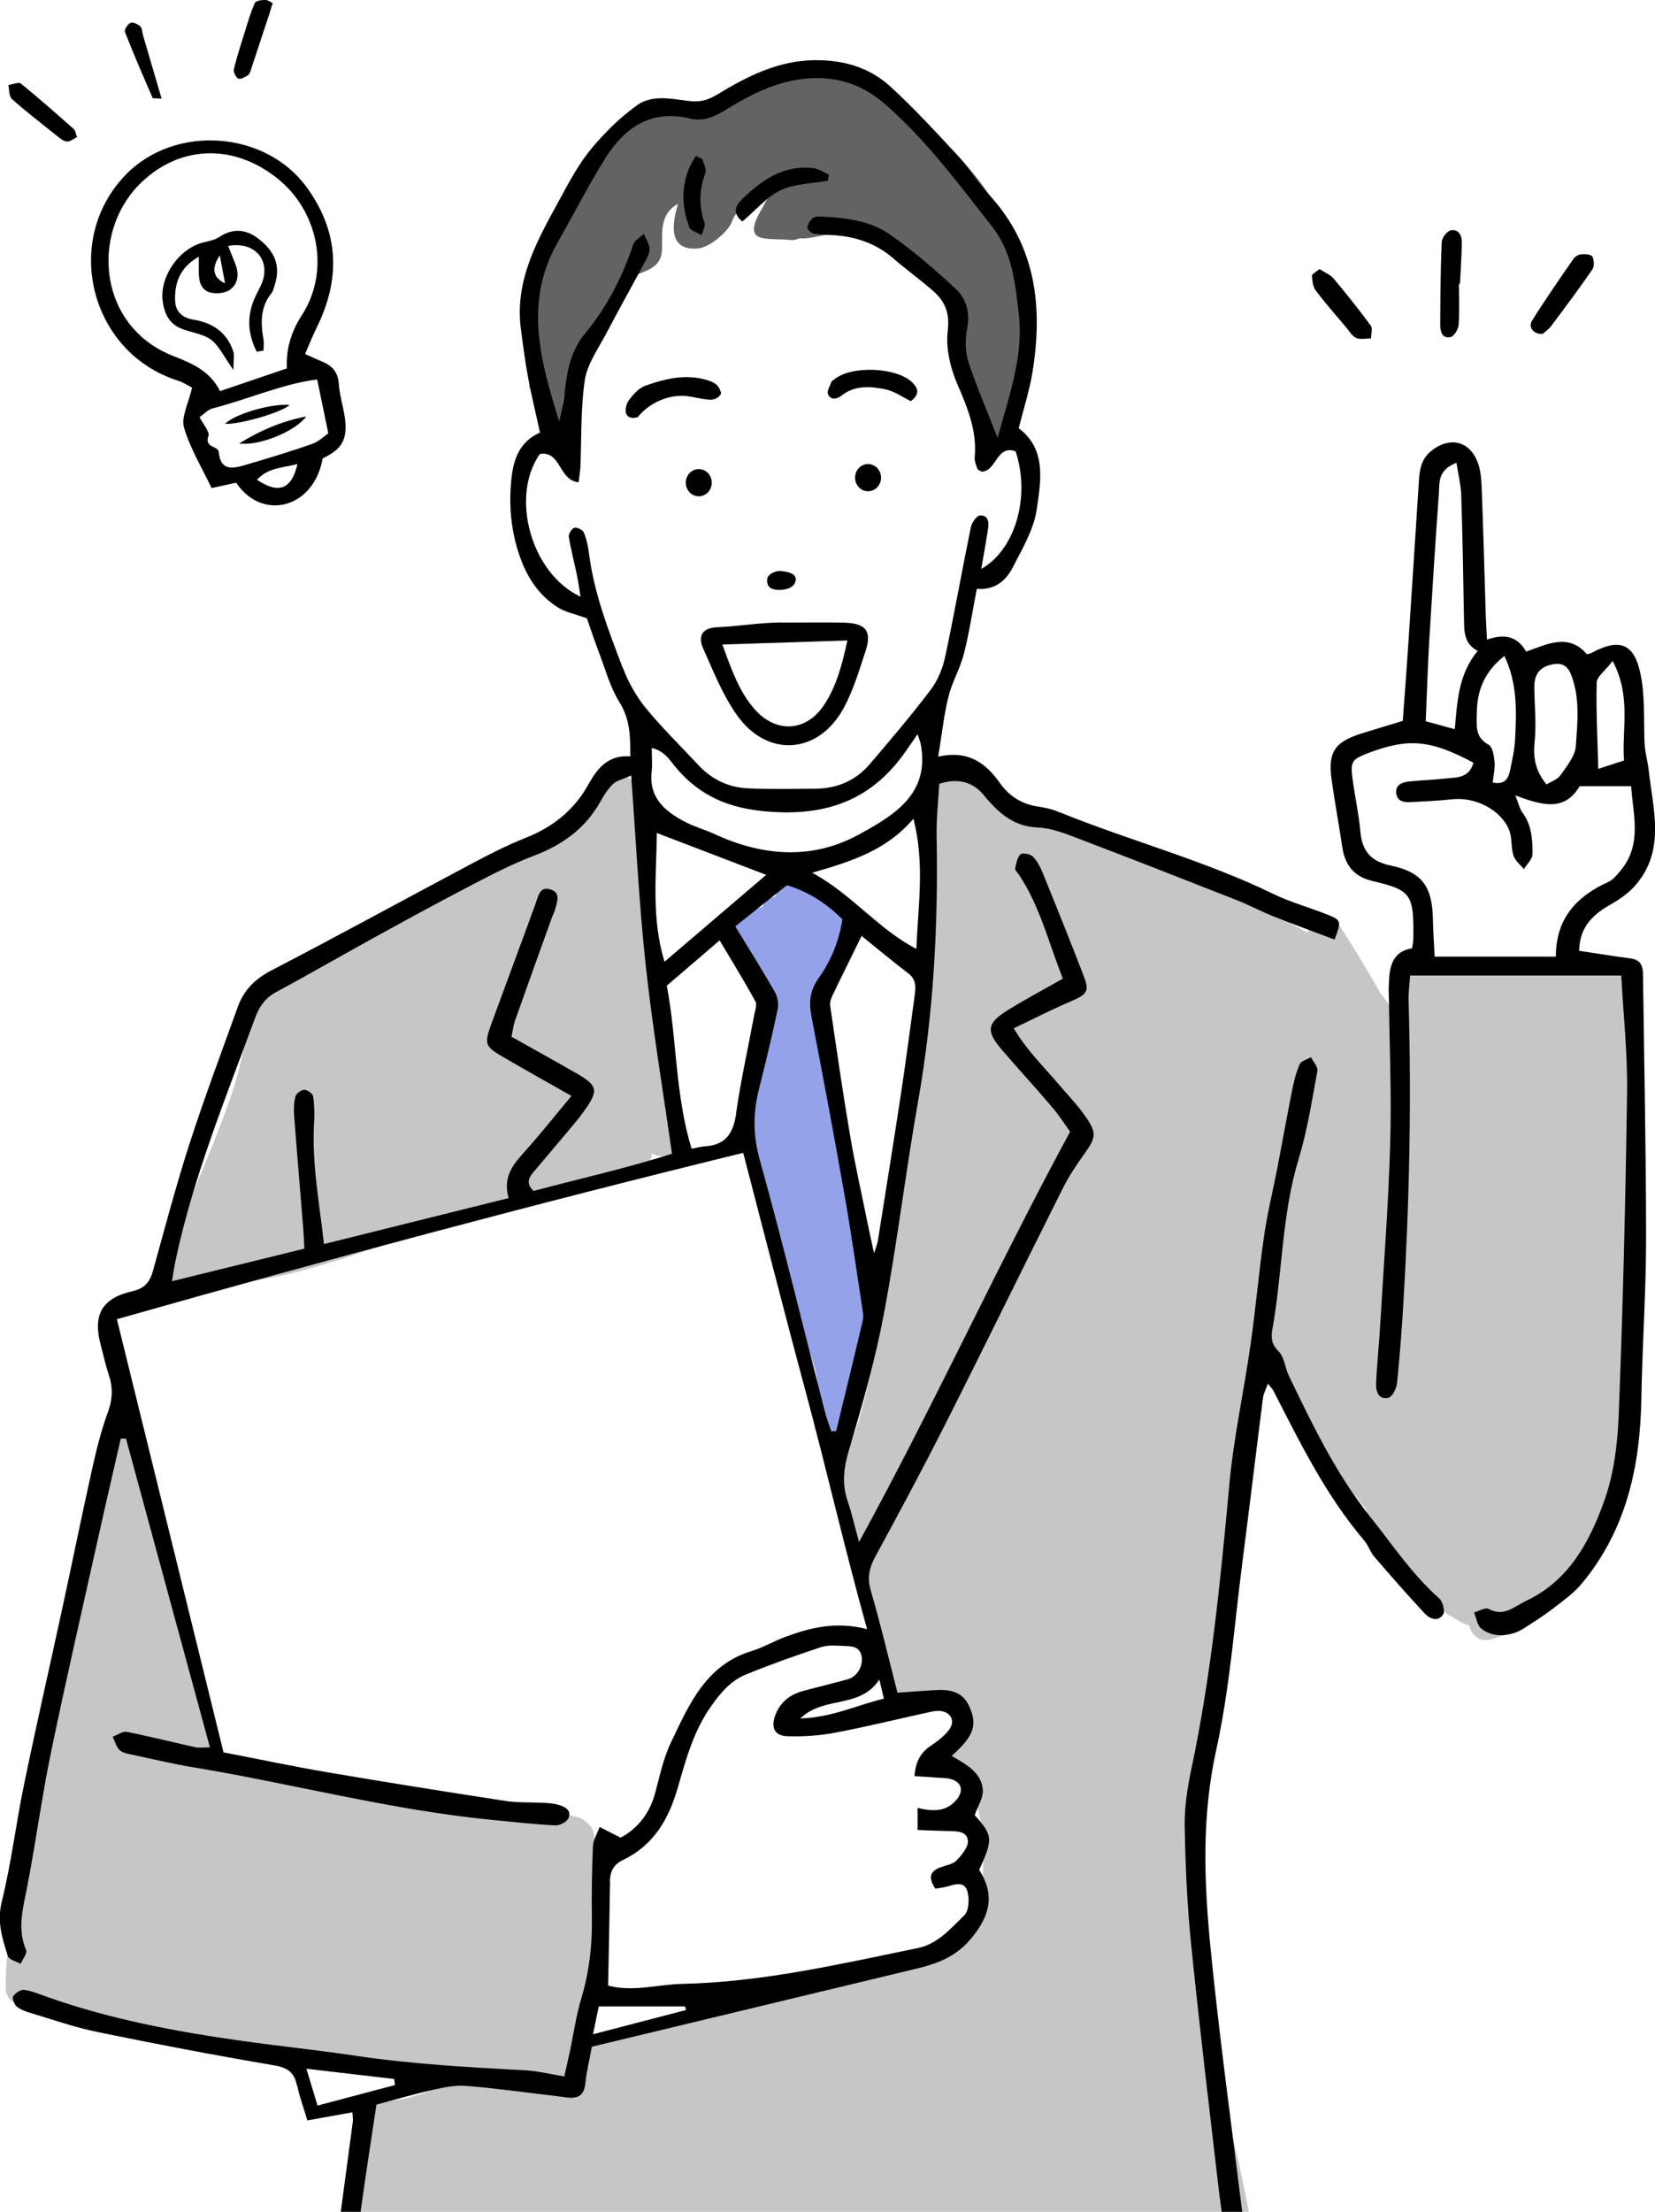 <?xml version="1.0" encoding="UTF-8"?><svg id="_レイヤー_2" xmlns="http://www.w3.org/2000/svg" viewBox="0 0 187.32 250.24"><g id="_レイヤー_2-2"><path d="M116.35,37.75c-.52-4.53-.68-8.79-2.62-12.69-3.69-7.39-11.54-13.7-18.14-17.21-1.04-.56-2.32-.5-3.09.53-4.76-1.13-9.3,1.37-13.67,4.48-2.09-1.4-3.91-1.55-5.51-.92-.67-.54-1.6.24-2.51.96-7.94,6.33-10.8,20.24-10.89,30.77,0,.49,1.23,1.77,1.37,2.13-.04.2,3.06,7.4,3.17,7.23,1.27-2.03-1.46-3.75-.66-8.06.77-4.13,2.89-5.77,4.42-9.38.4-.22.77-.57,1.07-1.12.24-.44.46-.89.67-1.35.69-1.1,1.63-1.88,2.82-2.33,2.5-.94,2.12-2.2,2.16-4.21.03-1.64.44-2.76,1.77-3.5.18-.1-2.17,5.51,2.36,5.02,1.32-.14,3.43-1.98,3.78-3.05.28-.84.95-1.41,1.64-1.91.77-.55,1.44-1.16,2.1-1.84.53-.54,1.23-.29,1.89-.16-1.14.25-1.49,1.09-2.01,2.05-.45.84-1.62,2.58-.91,3.39.51.59,2.56.47,3.26.52.34.02.74.09,1.07.05.22-.03.4-.14.61-.18.23-.04.43.03.65,0,1.37-.13,2.67-.58,4.06-.6,3.79-.06,9.74,3.82,11.54,6.58,3.16,4.85,3.02,11.63,4.32,17.24.86,3.68,4.49-1.12,3.62-4.82-.77-3.32,2.03-4.1,1.62-7.64Z" fill="#636363" fill-rule="evenodd"/><path d="M52.02,235.27c-2.75.97-5.46,2.37-8.35,2.43-1.12.02-1.77.77-1.95,1.63-.4.45-.62,1.07-.46,1.82.26,1.2.36,2.4.35,3.6-.75,1.78-1.35,3.63-1.86,5.49h101.59c-.01-.06-.02-.13-.03-.19-.86-4.72-2.09-9.37-3.13-14.05-1.02-4.62-1.26-9.07-1.37-13.83-.11-5.03-.28-10.23-2.11-14.96,1.4-2.33,1.93-5.32,2.35-7.87.79-4.94,1.01-9.96,1.17-14.96.17-5,.49-9.84,1.49-14.77,1.24-6.12,3.1-12.41,2.96-18.72,2.35,4.22,4.34,8.62,6.69,12.83,1.27,2.28,3.02,4.27,4.67,6.28.19.23.38.46.57.69.05.2.13.4.26.58,2.16,2.9,4.08,5.96,6.43,8.72.54.63,1.18,1.32,1.88,1.96.26.43.67.74,1.13.92.63.45,1.3.81,1.99,1.04.23,1.05,1.16,1.95,2.5,1.56,5.28-1.54,9.43-5.01,11.85-9.95,2.39-4.87,3.09-10.39,3.46-15.75.5-7.27.57-14.59.86-21.87.34-8.67.66-17.35.66-26.04,0-1.79-1.86-2.38-3.09-1.76-2.89-1.2-6.43-.72-9.44-.52-3.61.24-8.02.83-11.26-1.16-1.43-.88-2.78.2-3.03,1.48-1,.28-1.89,1.21-1.66,2.52.08.47.15.95.2,1.43-.34-.5-.7-1-1.09-1.48-1.41-2.48-2.89-4.93-4.43-7.34-1.08-1.68-3.37-.93-3.83.51-1.62-.95-3.29-1.81-4.95-2.59-5.13-2.42-10.5-4.29-15.81-6.28-5.97-2.24-11.7-4.91-16.3-9.45-.31-.31-.65-.48-.99-.56-.77-.6-2.11-.68-2.76.14-1.96,2.45-2.22,5.5-2.14,8.54.08,3.33.33,6.58.21,9.92-.32,8.36-1.37,16.74-2.6,25.01-1.01,6.84-2.26,13.65-3.34,20.48-.46,2.89-.96,5.77-1.72,8.59-.57,2.11-1.29,4.51-2.83,6.11-.84.87-.7,1.95-.11,2.69-.18.38-.2.85,0,1.39,2.59,7.01,3.31,14.62,6.21,21.52.44,1.04,1.35,1.77,2.54,1.45.31-.09.62-.27.87-.51,1.53-.28,3.1-.13,4.24,1.05,1.11,1.15.39,2.84-.5,3.87-.97,1.13-.69,3.07.91,3.46.04,0,.06.02.09.02.12.13.29.32.31.33,0,0,0,0,0,0,0,0,0,0,0,.01.38.54.57,1.05.74,1.52.62,1.72.91,3.57,1.08,5.38.18,1.96.2,3.95.02,5.92-.05.58-.15,1.19-.34,1.92-.03.1-.22.66-.2.66-.04.09-.09.17-.14.26,0,0,0,0,0,0-.33.37-.5.76-.54,1.16-3.55,2.04-7.34,3.63-11.18,5.04-4.79,1.75-9.74,3.47-14.71,4.64-5.86,1.38-13.09,1.22-18.62,4.13.73-3.82,1.34-7.66,1.8-11.52.31-2.57.54-5.17.52-7.77-.02-1.32-.06-2.89-.5-4.24,0-.15-.02-.31-.05-.48-.11-.51-.43-.9-.88-1.22-.36-.36-.8-.55-1.24-.6-1.41-.48-3.15-.62-4.06-.79-4.14-.8-8.29-1.5-12.45-2.22-8.13-1.4-16.31-2.62-24.38-4.3-.13-.92-.31-1.84-.5-2.75-.71-3.33-1.8-6.57-2.86-9.8-.99-3.01-1.99-5.97-2.59-9.09-.87-4.5-1.34-9.06-2.35-13.54-.59-2.6-4.58-1.5-3.99,1.1.13.56.25,1.12.36,1.68-.99.41-1.34,1.43-1.19,2.46.16,1.06.27,2.12.32,3.18-.38.26-.67.63-.74,1.1-1.42,9.47-7.2,18.61-5.38,28.42,0,.03.01.06.02.09-2.38,7.75-4.6,15.64-4.65,23.78-.01,1.92,2.13,2.45,3.33,1.61.19.16.41.29.67.39,9.18,3.41,18.9,5.16,28.57,6.46,6.26.84,12.54,1.44,18.83,1.95Z" fill="#c6c6c6"/><path d="M22.18,145.76c.19-.14.36-.33.5-.56.04-.06.11-.14.19-.23,4.29.54,8.62-.44,12.73-1.61,4.56-1.28,8.98-2.98,13.48-4.43,2.45-.79,4.92-1.5,7.37-2.32.39-.13.78-.26,1.18-.4,1.03-.15,2.06-.3,3.09-.46,3.92-.63,8.78-1.13,12.13-3.47.67-.47.94-1.15.92-1.8,1.22.77,3.26.21,3.26-1.67-.06-13.22-4.37-26-4.97-39.19-.11-2.5-3.78-2.66-4.12-.44-1.1-.1-2.3.57-2.34,1.99-.06,2.14-2.73,3.58-4.51,4.53-2.86,1.52-5.94,2.6-8.91,3.87-7.67,3.3-14.41,8.19-21.53,12.48-1.22-.38-2.77.24-2.71,1.89.18,5.21-1.81,10.35-3.68,15.12-1.94,4.97-4.27,9.82-5.77,14.96-.68,2.32,2.52,3.44,3.69,1.74Z" fill="#c6c6c6"/><path d="M98.32,144.33c-.39-2.79-1.25-5.5-1.98-8.21-.88-3.25-1.34-6.61-1.92-9.92-.63-3.6-1.29-7.2-2.09-10.77,0-.71,0-1.41-.05-2.12.34-.27.59-.64.68-1.05.58-2.6,1.91-4.88,3.1-7.23.7-1.39-.21-2.68-1.34-3.03-.23-.28-.56-.49-1-.56-.67-.11-1.34-.23-2-.3-.58-1.48-2.75-2.2-3.65-.4-.12.24-.24.48-.36.71-.61.12-1.16.5-1.42,1.16-.22.05-.43.12-.6.23-.07.04-.12.09-.18.13-.65-.4-1.59-.41-2.21-.04-1.06.62-1.19,1.79-.74,2.83,1.12,2.61,3.21,5.2,3.9,8.04-.08.2-.13.42-.14.66-.3,4.9-3.33,9.95-1.77,14.9.07.22.17.42.28.59.03.09.07.18.11.27,1.12,2.32,1.52,4.99,2,7.5.47,2.46.95,4.91,1.74,7.28.6,1.8,1.33,3.55,2.01,5.32.04.18.07.37.11.55.08.36.22.65.41.87,0,.02.01.04.02.06.68,1.93,1.62,4.35,1.22,6.43-.08.41-.04.79.07,1.12-.08.43-.17.85-.26,1.28-.55,2.6,3.44,3.71,3.99,1.1.72-3.43,1.2-6.88,1.27-10.37,1.42-2.02,1.1-4.76.78-7.05Z" fill="#94a2e9"/><path d="M33.63,235.9c.26,1.31.74,2.58,1.16,4,1.86-.34,3.43-.62,5.09-.92.03.49.09.76.06,1.01-.45,3.42-.91,6.84-1.37,10.25h2.25c0-.06.02-.13.02-.19.55-3.98,1.17-7.96,1.77-11.94,2.25-.6,4.28-1.2,6.34-1.66,1.24-.28,2.55-.56,3.79-.46,3.38.27,6.74.75,10.11,1.14.46.05.91.13,1.37.18,1.2.14,1.9-.25,2.03-1.59.13-1.34.47-2.67.74-4.16,12.32-2.96,24.46-5.88,36.61-8.8,2.46-.59,4.6-1.33,6.41-3.55,2.14-2.64,2.55-4.93.82-7.66,1.59-3.5,1.55-3.88-.51-6.19.36-1.04.99-1.98.92-2.87-.16-1.99-1.91-2.88-3.52-3.83.43-.41.71-.66.96-.92,1.62-1.69,1.86-2.83,1.02-4.7-.79-1.75-2.31-1.92-3.95-1.82-1.35.08-2.7.18-4.17.29-1.02-3.96-1.92-7.8-3.03-11.58-.43-1.48-.14-2.61.56-3.89,2.68-4.93,5.33-9.87,7.86-14.87,4.48-8.86,8.83-17.78,13.29-26.66.7-1.39,1.56-2.7,2.47-3.96,1.29-1.79,1.44-2.36.17-4.18-.94-1.35-2.1-2.55-3.17-3.81-1.64-1.93-3.48-3.69-4.99-6.22,2.25-1.07,4.28-2.12,6.37-3.01,1.98-.85,2.24-1.14,1.5-3.04-1.49-3.86-3.03-7.7-4.59-11.53-.27-.67-.63-1.36-1.13-1.86-.29-.29-1.2-.45-1.4-.24-.37.38-.48,1.05-.59,1.63-.03.19.28.44.43.67,2.41,3.63,3.4,7.83,4.97,11.76-2.27,1.29-4.29,2.36-6.24,3.57-2.39,1.48-2.49,2.38-.6,4.56,1.86,2.16,3.8,4.26,5.64,6.43.82.96,1.49,2.03,2.02,2.76-8.33,15.36-15.39,30.91-23.89,46.42-.54-1.96-.83-3.3-1.28-4.59-.69-2-.45-3.85.16-5.89,1.52-5.1,2.98-10.25,3.96-15.48,1.49-7.94,2.44-15.98,3.85-23.94,1.75-9.92,2.28-19.9,2.09-29.94-.04-2,.19-4.01.3-5.94q3.09-1,4.99,1.22c.18.21.35.43.53.64,1.5,1.68,3.12,2.98,5.6,3.08,1.52.06,3.05.65,4.51,1.21,6,2.28,11.97,4.62,17.94,6.97,1.45.57,2.84,1.31,4.29,1.89,2.28.91,4.59,1.74,6.88,2.61.79-2.07.78-2.19-.8-2.82-2.04-.82-4.2-1.4-6.17-2.36-7.79-3.79-16.17-5.99-24.16-9.23-.76-.31-1.58-.52-2.39-.63-1.85-.26-3.32-1.19-4.35-2.66-1.63-2.32-3.63-3.74-6.99-3,.42-2.53.64-4.69,1.16-6.78.41-1.66,1.33-3.2,1.75-4.86.61-2.39.97-4.84,1.46-7.34,2.03.17,3.3-.92,4.07-2.43,1.08-2.11,2.38-4.28,2.71-6.56.48-3.24,1.12-6.82-2.04-9.18.56-2.23,1.22-4.25,1.56-6.33,1.19-7.37.43-14.29-4.92-20.1-1.3-1.42-2.32-3.1-3.63-4.51-2.43-2.63-4.87-5.27-7.5-7.69-2.38-2.19-5.33-3.05-8.63-3.01-4.15.05-7.65,1.85-11.01,3.89-1.14.69-1.99.87-3.25.72-1.98-.24-4.17-.76-5.9.55-1.87,1.42-3.64,3.08-5.13,4.9-1.39,1.69-2.45,3.67-3.5,5.61-2.51,4.6-5.18,9.18-4.43,14.77.24,1.82.47,3.64.81,5.45.38,2.06.88,4.1,1.35,6.24-2.31,1.02-3,3.02-3.23,5.18-.32,2.95-.07,5.88.9,8.71.82,2.41,2.15,4.5,4.33,5.88.83.53,1.87.73,3.31,1.25.33.95.82,2.42,1.37,3.88.72,1.88,1.25,3.9,2.3,5.58,1.21,1.93,1.25,3.88,1.24,6.15-2.56-.18-3.75,1.39-4.78,3.24-1.59,2.84-3.96,4.74-6.99,5.95-2.04.81-4.03,1.81-5.97,2.84-7.63,4.05-15.21,8.21-22.88,12.19-1.85.96-3.12,2.22-3.8,4.11-1.86,5.18-3.8,10.33-5.49,15.56-1.52,4.72-2.79,9.52-4.11,14.3-.35,1.26-.91,2-2.32,2.32-3.51.8-4.53,2.7-3.58,6.17.29,1.06.51,2.15.86,3.19.5,1.45.49,2.79-.05,4.28-.76,2.06-1.3,4.22-1.78,6.37-1.2,5.38-2.29,10.78-3.46,16.16-1.42,6.55-2.92,13.09-4.27,19.65-.91,4.4-1.44,8.89-2.52,13.25-.56,2.27.05,4.17.69,6.15.13.41.95.6,1.45.89.22-.53.77-1.2.61-1.57-1.05-2.48-.31-4.83.15-7.27.97-5.05,1.65-10.15,2.69-15.18,1.69-8.17,3.57-16.3,5.38-24.45.81-3.66,1.67-7.31,2.5-10.96.2,0,.39,0,.59,0,3.15,11.56,6.29,23.13,9.5,34.93-.77,0-1.22.08-1.63-.01-2.6-.57-5.17-1.23-7.78-1.74-.48-.09-1.06.35-1.6.55.26.52.41,1.17.81,1.53.37.34,1,.41,1.54.53,2.24.48,4.48,1.02,6.74,1.39,11.41,1.89,22.63,4.9,34.18,5.99,2.28.22,4.57.48,6.86.59.5.02,1.32-.42,1.48-.85.35-.9-.46-1.28-1.19-1.49-.52-.15-1.09-.18-1.64-.21-1.47-.08-2.96,0-4.4-.23-6.72-1.03-13.43-2.1-20.13-3.24-3.88-.66-7.73-1.48-11.7-2.24-4.01-16.29-7.99-32.43-12.07-49.01,23.63-6.71,47.09-12.99,70.89-18.82,2.4,9.19,4.66,18.09,7.05,26.95,2.37,8.8,4.39,17.69,6.97,26.94-3.47-.91-6.39-.19-9.25.87-1.29.48-2.5,1.2-3.81,1.6-5.21,1.58-7.1,6.08-9.15,10.37-.86,1.8-1.27,3.83-1.8,5.78-.65,2.36-2.09,4.02-3.89,4.97-.95-.49-1.66-.85-2.37-1.21-.27.73-.73,1.45-.76,2.19-.12,2.75-.16,5.52-.12,8.27.04,3.06-.32,6.03-1.21,8.98-.58,1.93-.85,3.94-1.27,5.92-.19.88-.39,1.75-.64,2.86-1.6-.26-3.02-.62-4.45-.69-6.42-.35-12.83-.7-19.19-1.65-4.27-.64-8.57-1.08-12.84-1.68-7.47-1.05-14.87-2.44-22.01-4.96-.86-.3-1.73-.68-2.62-.81-.4-.06-1,.34-1.26.7-.15.22.1.91.37,1.16.39.35.95.55,1.46.71,2.55.76,5.08,1.66,7.68,2.19,6.66,1.37,13.33,2.64,20.03,3.78,1.53.26,2.27.8,2.57,2.28ZM103.53,112.61c-.51,3.64-.97,7.28-1.52,10.91-.85,5.62-1.76,11.23-2.65,16.85-.05.33-.19.64-.43,1.43-.29-1.36-.49-2.24-.67-3.12-.69-3.42-1.47-6.82-2.05-10.25-.83-4.87-1.53-9.76-2.25-14.66-.06-.4.14-.89.33-1.28.99-2.07,2.01-4.11,3.23-6.6,1.88,1.52,3.56,2.92,5.3,4.25.89.68.84,1.54.71,2.47ZM103.71,107.35c-4.36-2.26-7.21-6.12-11.78-8.61,4.58-1.32,8.42-2.56,11.46-6.11,1.3,5.12.52,9.79.33,14.73ZM97.28,94.38c-5.31,2.93-10.93,2.52-16.41-.02-1.08-.5-2.25-.81-3.3-1.36-2.29-1.19-4.15-2.72-3.81-5.71.09-.81.01-1.63.01-2.66,1.35.29,1.95,1.24,2.58,2.02,3.06,3.77,6.91,5.07,11.8,5.24,6.25.23,10.86-1.87,14.35-6.87.36-.51.71-1.02,1.36-1.96.3.95.34,1.03.35,1.12,1.08,5.69-3.09,8.08-6.93,10.2ZM86.72,98.98c-3.68,3.15-7.4,6.32-11.51,9.83-1.5-4.97-.92-9.64-.87-14.57,4.3,1.65,8.24,3.16,12.38,4.74ZM70.48,75.56c-1.59-4.2-3.24-8.4-3.81-12.91-.1-.82-.28-1.65-.59-2.4-.12-.3-.76-.62-1.06-.54-.29.08-.69.69-.64,1,.23,1.45.61,2.87.91,4.31.16.76.26,1.54.42,2.49-5.64-2.64-7.99-11.37-4.6-16.15,2.41-.38,2.11,3,4.38,3.2.08-.66.17-1.16.2-1.68.14-3.29.02-6.63.5-9.87.27-1.8,1.48-3.49,2.37-5.17,1.49-2.84,3.06-5.63,4.57-8.46.21-.4.43-.89.38-1.31-.07-.55-.41-1.07-.63-1.61-.41.39-1.04.71-1.2,1.19-1.24,3.7-2.99,7.1-5.48,10.11-1.39,1.68-1.94,3.72-2.19,5.85-.16,1.35-.35,2.71-.73,4.05-2.08-6.74-4.04-13.47-.15-20.26,1.83-3.19,3.48-6.48,5.44-9.58,2.17-3.44,5.2-5.46,9.51-4.41,1.58.38,2.8-.21,4.11-1.01,3.05-1.87,6.2-3.47,9.96-3.56,3.14-.07,5.73.94,8.04,2.96,4.67,4.08,8.34,9.04,12.13,13.88,2.25,2.87,2.6,6.41,3,9.88.38,3.35-.34,6.58-1.22,9.78-.33,1.21-.69,2.41-1.19,4.19-1.24-3.17-2.4-5.82-3.29-8.57-.38-1.16-.4-2.56-.16-3.77.37-1.83-.1-3.42-1.33-4.55-2.42-2.23-4.92-4.43-7.64-6.26-2.14-1.44-4.82-1.72-7.41-1.88-.36-.02-.81-.03-1.06.16-.31.24-.59.68-.64,1.07-.03.21.42.64.7.69.71.14,1.46.13,2.19.18,2.54.16,4.84.91,6.81,2.61,1.46,1.26,3.02,2.39,4.47,3.65,1.38,1.19,1.97,2.49,1.72,4.56-.24,1.98.3,4.25,1.12,6.12,1.15,2.66,2.2,5.23,1.93,8.19-.04.42.16.88.3,1.3.05.14.28.21.47.33,1.71,0,1.67-3.09,3.86-2.3,1.69,5.08.01,11.11-3.89,13.31.28-1.6.54-3.02.76-4.45.12-.76.11-1.64-.9-1.6-.37.01-.92.8-1.03,1.31-1,4.86-1.86,9.74-2.89,14.59-.28,1.31-.81,2.68-1.6,3.74-2.21,2.92-4.59,5.73-6.98,8.52-1.57,1.83-3.66,2.73-6.08,2.75-2.57.02-5.14.08-7.7-.04-2.18-.1-4.07-1-5.58-2.62-2.01-2.15-4.12-4.21-5.98-6.48-1.08-1.33-1.97-2.91-2.57-4.52ZM60.39,134.74c-.88-.83-.55-1.48-.05-2.08,1.12-1.34,2.26-2.66,3.38-4,.82-.99,1.68-1.96,2.42-3,1.65-2.31,1.52-2.84-.93-4.25-2.39-1.37-4.79-2.7-7.32-4.12.15-.67.22-1.29.42-1.87,1.38-3.9,2.78-7.78,4.18-11.67.09-.26.24-.5.31-.76.22-.87.75-1.96-.48-2.36-1.25-.4-1.39.77-1.71,1.63-1.63,4.49-3.31,8.96-4.95,13.45-.89,2.45-.82,2.66,1.41,3.95,2.37,1.38,4.77,2.72,7.61,4.33-1.95,2.34-3.6,4.42-5.38,6.4-1.27,1.41-2.4,2.81-1.73,5.16-7.03,1.75-13.84,3.44-20.9,5.2-.54-4.81-1.39-9.21-1.12-13.72.06-1,.04-2.02-.11-3-.05-.31-.64-.73-.99-.73-.35,0-.91.4-1,.72-.19.69-.21,1.45-.16,2.17.32,4.21.68,8.42,1.02,12.63.06.72.09,1.44.14,2.45-4.92,1.21-9.78,2.4-14.98,3.68.16-.97.25-1.64.39-2.3,2.01-9.47,5.68-18.41,9-27.45.45-1.23,1.1-2.26,2.35-2.93,3.64-1.96,7.21-4.03,10.83-6.02,3.7-2.04,7.41-4.07,11.16-6.02,2.36-1.23,4.74-2.47,7.22-3.41,3.23-1.22,5.81-3.07,7.52-6.1.4-.72.85-1.45,1.44-2.01.45-.42,1.16-.56,2.06-.97.55,7.48.89,14.51,1.65,21.5.76,7.02,1.93,13.99,2.97,21.29-5.18,1.66-10.51,2.83-15.66,4.21ZM83.32,125.99c-.32,2.21-1.17,3.55-3.5,3.7-.44.03-.88.15-1.54.27-1.88-6.1-1.65-12.39-2.81-18.44,2.14-1.83,3.94-3.38,5.98-5.13,1.42,2.38,2.79,4.61,4.05,6.9.21.39-.04,1.06-.14,1.58-.69,3.7-1.52,7.39-2.05,11.11ZM94.08,161.93c-.26-.79-.56-1.57-.76-2.38-2.42-9.42-4.69-18.89-7.31-28.26-.78-2.78-.8-5.32-.12-8.01.76-3.02,1.49-6.05,2.13-9.09.13-.62-.01-1.43-.33-1.98-1.4-2.45-2.91-4.84-4.47-7.4,2.07-1.65,3.92-3.12,5.85-4.66,2.44.74,4.47,2.05,6.28,3.86-.38,2.44-1.28,4.67-2.66,6.6-1.01,1.42-1.16,2.74-.85,4.36,1.3,6.75,2.57,13.52,3.76,20.29.75,4.25,1.35,8.52,2,12.78.07.45.16.94.05,1.37-.98,4.17-2,8.33-3.01,12.5-.19.01-.38.02-.57.03ZM99.53,190.03c.22.93.35,1.46.51,2.15-3.08.74-5.87,2.13-9.46,2.24,2.71-2.61,6.72-1.03,8.94-4.39ZM69.03,212.88c.02-1.12.4-1.93,1.45-2.43,3.5-1.67,5.2-4.6,6.25-8.25.9-3.12,1.76-6.31,3.7-9.08,1.09-1.55,2.25-2.96,3.99-3.67,2.8-1.14,5.65-2.16,8.52-3.1.84-.27,1.82-.16,2.73-.13.83.03,1.69.12,1.86,1.22.16,1.09-.52,2.26-1.58,2.55-1.68.47-3.37.86-5.05,1.32-1.51.41-2.63,1.29-3.17,2.8-.48,1.36-.06,2.27,1.37,2.32,1.81.06,3.66-.06,5.44-.4,3.59-.68,7.15-1.56,10.72-2.34.36-.08.73-.14,1.09-.12,1.23.08,1.82,1.09,1.1,2.09-.52.72-1.29,1.3-2.04,1.81-1.15.77-1.78,1.74-1.9,3.48.94.06,1.71.09,2.47.16.63.05,1.31.02,1.88.25,1.04.41,1.16,1.31.45,2.2-1.15,1.43-2.67,1.41-4.45.98v2.5c1.22.04,2.38.1,3.53.12.95.01,2.11.03,2.16,1.14.03.72-.7,1.58-1.29,2.19-.41.42-1.15.54-1.75.75-1.3.45-1.46,1.23-.64,2.44.39-.07.82-.11,1.24-.22.89-.24,2.01-.69,2.37.47.26.84.2,2.25-.34,2.77-1.54,1.48-2.98,3.23-5.26,3.7-8.81,1.81-17.58,3.85-26.64,4.05-2.82.06-5.62.95-8.41.19.08-3.94.16-7.85.22-11.76ZM67.77,227h9.77c.04.14.08.27.11.41-3.36.88-6.72,1.75-10.53,2.74.29-1.4.48-2.33.65-3.15ZM44.62,235.22c.03.23.05.45.08.68-2.81.75-5.63,1.49-8.76,2.32-.39-1.29-.74-2.45-1.26-4.17,3.67.43,6.8.8,9.93,1.16Z" fill-rule="evenodd"/><path d="M183.51,110.37h-23.91c-.06.92-.2,1.9-.17,2.88.33,11.41.09,22.8-.59,34.19-.18,3.02-.41,6.05-.72,9.06-.06.61-.55,1.56-1,1.65-1.06.23-1.41-.73-1.37-1.59.1-2.29.35-4.58.48-6.87.4-6.79.93-13.57,1.12-20.36.16-5.51-.08-11.03-.15-16.55,0-.46,0-.92,0-1.38.04-1.95.34-3.74,2.63-4.12.06-.46.12-.73.13-1,.09-5.12-.21-5.57-4.61-6.6-2.05-.48-3.12-1.77-3.42-3.82-.38-2.54-.85-5.08-1.21-7.62-.44-3.15.34-4.31,3.42-5.27,1.48-.46,2.97-.9,4.63-1.41.21-2.88.44-5.8.63-8.73.41-6.15.8-12.29,1.2-18.44.08-1.31.29-2.52,1.45-3.42,1.99-1.56,4.17-1.14,5.15,1.2.37.9.46,1.96.5,2.96.19,4.78.31,9.56.46,14.34.03.91.09,1.82.14,2.9,1.92-.69,3.43-.42,4.44,1.35,2.41-.84,4.78-2.13,6.88.3.2-.06.39-.08.55-.17,3.03-1.62,4.72-1.13,5.46,2.18.58,2.55.41,5.28.5,7.93.04,1.08.36,2.14.47,3.13.49,4.46,1.97,9.17-1.56,13.14-.76.86-1.77,1.55-2.78,2.12-2.39,1.35-3.46,2.86-3.53,5.22,1.96.29,3.9.61,5.85.87,1.05.14,1.36.78,1.38,1.71.13,10.02.35,20.03.35,30.05,0,5.97-.43,11.94-.53,17.91-.12,7.73-1.68,14.98-6.77,21.08-.92,1.1-2.14,1.95-3.29,2.84-1.01.78-2.11,1.46-3.18,2.16-1.57,1.03-3.62,1.12-4.9.05-.45-.38-.54-1.19-.8-1.81.56-.15,1.27-.6,1.65-.4,1.75.92,2.82-.23,4.24-.91,4.84-2.29,7.14-6.62,8.8-11.18,1.14-3.12,1.56-6.63,1.69-9.99.47-12.12.77-24.25.94-36.37.06-4.39-.42-8.78-.66-13.24ZM166.78,86.3c-4.88-2.62-7.38-2.83-11.97-1.08-1.78.68-1.98.95-1.73,2.85.26,2,.71,3.98.89,5.99.2,2.22,1.16,3.39,3.45,3.87,3.54.73,4.68,2.38,4.76,5.99.03,1.42.13,2.84.2,4.31h13.72c-.01-4.26,2.3-6.82,5.94-8.45.55-.25.98-.81,1.39-1.29,2.48-3,1.39-6.33,1.19-9.54h-5.83c-1.74,2.95-4.33,2.13-7.28,1.04.4,1,.5,1.53.79,1.92,1.07,1.42,1.17,3.09,1.15,4.73,0,.57-.63,1.13-.97,1.69-.41-.51-1-.96-1.18-1.54-.3-.94-.13-2.05-.51-2.94-.97-2.29-3.87-3.71-6.43-3.42-1.55.17-3.11.23-4.67.32-.77.04-1.56-.07-1.66-1.02-.09-.96.69-1.23,1.44-1.31,1.45-.16,2.92-.2,4.37-.36,1.14-.12,2.43-.06,2.93-1.75ZM164.85,52.36c-2.18.84-1.9,2.29-1.99,3.48-.4,5.48-.75,10.97-1.08,16.46-.18,3.08-.28,6.16-.41,9.3,1.18.33,2.12.58,3.29.9.28-3.19.42-6.23,2.59-8.86-1.57-.83-1.52-2.21-1.55-3.58-.08-4.67-.16-9.35-.31-14.02-.04-1.13-.32-2.26-.54-3.68ZM175.04,88.75c.51-.32,1.24-.55,1.58-1.04.71-1.02,1.66-2.16,1.74-3.3.18-2.72.51-5.51-.58-8.18-.44-1.07-1.22-1.28-2.23-1.03-1.32.32-1.91,1.12-1.89,2.6.02,2.02.25,4.06.04,6.06-.18,1.74,0,3.24,1.34,4.89ZM170.27,74.21c-2.37,1.89-3.1,4.04-3.12,6.51-.02,1.35-.23,2.69,1.34,3.54.45.24.61,1.25.67,1.93.07.77-.13,1.56-.21,2.34,1.39.3,1.79-.48,1.98-1.44.23-1.16.51-2.33.56-3.51.14-3.07.3-6.17-1.22-9.38ZM182.53,74.78c-.86,1.12-1.8,1.78-1.81,2.46-.08,3.15.09,6.31.18,9.75,1.09-.36,1.91-.63,2.91-.95-.26-3.62.85-7.19-1.28-11.26Z" fill-rule="evenodd"/><path d="M138.06,248.62c.06.54.15,1.08.22,1.62h2.32c-1.23-9.92-2.59-19.83-3.58-29.78-.74-7.47-1.03-14.92.63-22.44,1.54-6.97,2.05-14.17,2.97-21.28.8-6.19,1.54-12.4,2.33-18.59.06-.5.33-.97.55-1.61.31.4.52.59.64.82,3.01,5.89,5.93,11.83,10.26,16.92.47.55.69,1.32,1.17,1.87,1.85,2.15,3.72,4.28,5.65,6.36.58.63,1.53,1.05,2.12.14.24-.37-.05-1.48-.47-1.84-3.06-2.7-5.28-6.07-7.8-9.23-3.88-4.87-6.53-10.4-9.2-15.95-.43-.9-.5-2.11-1.15-2.74-.82-.8-.87-1.56-.71-2.47,1.15-6.41,1.06-13,2.98-19.31.99-3.24,1.5-6.62,2.12-9.96.08-.45-.47-1.02-.73-1.54-.44.26-1.1.41-1.27.79-.41.91-.65,1.9-.85,2.89-.59,2.97-1.13,5.95-1.7,8.93-.49,2.52-1.11,5.02-1.48,7.56-.59,4.09-.95,8.21-1.53,12.3-.75,5.27-1.91,10.51-2.4,15.8-1,10.81-2.04,21.59-4.3,32.22-.45,2.14-.8,4.36-.76,6.53.08,4.5.28,9.01.74,13.49.97,9.51,2.11,19,3.22,28.49Z" fill-rule="evenodd"/><path d="M36.52,51.86c-1,5.69-6.86,7.14-9.79,2.75-.84.18-1.72.38-2.78.61-1.08-2.28-2.43-4.47-3.12-6.84-.35-1.18.5-2.71.91-4.52-.3-.15-.95-.59-1.67-.82-9.88-3.17-13.06-15.85-5.82-23.29,5.55-5.7,15.78-4.99,20.46,1.43,3.67,5.03,3.87,10.34,1.15,15.85-.47.94-.85,1.93-1.33,3.02.87.39,1.44.66,2.02.9,1.11.47,1.71,1.2,1.8,2.5.09,1.33.54,2.63.7,3.96.28,2.36-.37,3.42-2.53,4.45ZM32.47,41.69q-.17-3.16,1.69-6.02c3.2-4.92,1.97-11.74-2.82-15.53-5.08-4.02-11.27-3.67-15.64.8-5.41,5.54-4.62,16.01,3.94,19.35,2.23.87,4.13,1.71,5.27,3.96,2.65-.9,5.14-1.75,7.56-2.57ZM37.16,49.03c-.49-2.37-.84-4.07-1.26-6.1-3.9.49-7.78,2.23-11.82,3.27-.56.14-1.02.67-1.49,1,.42.83,1.18,1.66,1,2.14-.49,1.36,1.11,1.07,1.17,1.81.19,2.14,1.57,1.87,2.95,1.47,2.56-.75,5.11-1.51,7.62-2.4.8-.28,1.47-.95,1.83-1.2ZM33.67,52.5c-1.67.44-3.32.39-4.58,1.78,2.44,1.64,3.91,1.11,4.58-1.78Z" fill-rule="evenodd"/><path d="M165.13,32.11c0,1.55.08,3.11-.04,4.66-.04.5-.53,1.3-.93,1.37-.98.18-1.15-.7-1.15-1.45.02-3.1.03-6.21.17-9.31.02-.47.6-1.24,1.02-1.32.88-.17,1.28.58,1.26,1.39-.03,1.55-.14,3.1-.21,4.66-.04,0-.08,0-.11,0Z" fill-rule="evenodd"/><path d="M174.59,37.78c-1.03.05-1.65-.77-1.18-1.51,1.49-2.39,3.1-4.7,4.7-7.01.18-.27.6-.48.93-.5.41-.03,1.08.04,1.2.28.19.4.23,1.11-.01,1.45-1.49,2.16-3.07,4.27-4.65,6.38-.3.4-.75.7-.99.92Z" fill-rule="evenodd"/><path d="M149.34,30.44c.57.37,1.2.61,1.58,1.05,1.46,1.74,2.88,3.51,4.22,5.34.24.32.04.96.04,1.46-.57,0-1.2.15-1.68-.05-.45-.19-.76-.75-1.11-1.17-1.17-1.39-2.37-2.75-3.46-4.19-.33-.43-.41-1.11-.43-1.68,0-.21.48-.44.84-.76Z" fill-rule="evenodd"/><path d="M8.71,15.52c-.4.19-.79.53-1.14.49-.41-.04-.8-.38-1.15-.66-1.71-1.36-3.44-2.7-5.07-4.14-.34-.3-.28-1.05-.41-1.59.49-.07,1.17-.37,1.43-.16,2.05,1.66,4.02,3.41,6,5.16.17.15.19.48.35.89Z" fill-rule="evenodd"/><path d="M30.86.35c-.21.7-.29.95-.37,1.21-.68,2.07-1.36,4.14-2.05,6.21-.09.26-.16.59-.35.72-.33.22-.85.52-1.12.4-.28-.13-.58-.76-.5-1.08.37-1.49.85-2.96,1.31-4.43.32-1.03.62-2.08,1.07-3.05.12-.25.78-.34,1.19-.33.33,0,.66.28.82.35Z" fill-rule="evenodd"/><path d="M18.29,11.15c-.68-.04-.99,0-1.02-.07-1.07-2.48-2.15-4.95-3.13-7.47-.1-.24.32-.9.64-1.03.28-.11.84.15,1.11.42.22.22.2.68.31,1.03.67,2.3,1.35,4.61,2.09,7.13Z" fill-rule="evenodd"/><path d="M88.63,70.44c2.29,0,4.59-.04,6.88.01,2.51.05,3.21.95,2.44,3.27-.72,2.17-1.38,4.41-2.47,6.41-2.85,5.22-8.63,5.64-12.07.78-1.62-2.29-2.69-5-3.84-7.59-.63-1.43,0-2.3,1.62-2.36,2.48-.1,4.78-.53,7.26-.53,0-.16.17.18.17.01ZM95.92,72.46c-4.77.15-9.28.3-14.16.46,1.05,2.87,1.9,5.35,3.69,7.36,2.43,2.73,5.84,2.5,7.84-.55,1.37-2.08,2.01-4.44,2.62-7.27Z" fill-rule="evenodd"/><path d="M72.19,47.2c-1.81.46-1.49-1.32-.97-1.98.49-.64,1.12-1.34,1.84-1.59,2.08-.73,4.23-1.28,6.47-.76.53.12,1.1.29,1.52.61.31.23.65.97.54,1.09-.33.56-.85.67-1.28.65-1.08-.05-2.16-.46-3.23-.44-1.96.03-3.88,1.09-4.89,2.42Z" fill-rule="evenodd"/><path d="M103.1,45.39c-.93-.45-1.86-1.13-2.88-1.34-1.69-.35-3.44-.5-4.99.72-.29.23-1.03.62-1.45-.04-.29-.49.16-.98.29-1.46.04-.15.25-.26.39-.37,1.93-1.57,7.03-1.36,8.8.37.69.68.85,1.36-.17,2.12Z" fill-rule="evenodd"/><path d="M84.03,25.06c-1.03-.79-.9-1.66-.18-2.38,2.26-2.25,4.78-4.05,8.21-3.66.6.07,1.16.48,1.74.73-.03.23-.06.47-.09.7-1.79.32-3.73.32-5.32,1.06-1.57.73-2.79,2.22-4.37,3.55Z" fill-rule="evenodd"/><path d="M79.5,17.98c.13.53.5,1.16.34,1.59-.69,1.88-.77,3.71-.11,5.61.14.39-.19.94-.3,1.42-.48-.29-1.24-.47-1.4-.88-.85-2.19-.94-4.45-.04-6.67.2-.5.51-.95.76-1.42.25.12.5.24.75.36Z" fill-rule="evenodd"/><path d="M88.46,64.61c.75.08,1.75.3,1.59,1.09-.15.79-1.05,1.01-1.68,1.04-1.1.04-1.64-.33-1.53-1.26.06-.46.86-.96,1.61-.87Z" fill-rule="evenodd"/><path d="M29.05,39.78c-.98-1.94-1.16-3.96-.21-6.09.37-.83.91-1.64,1.04-2.5.35-2.3-1.46-3.84-4.06-3.37.27.68.52,1.31.78,1.95.47,1.13.41,2.29-.56,3-.55.41-1.57.51-2.26.32-1.14-.32-1.29-1.42-1.28-2.49,0-.42,0-.85,0-1.56-2.17,1.24-2.75,3-2.68,4.98.04,1.2.78,1.94,2.1,2.15,2.13.34,3.77,1.44,4.48,3.58.15.44.02.97.02,2.11-1.1-1.53-1.63-2.77-2.57-3.45-.99-.71-2.4-.79-3.55-1.33-1.28-.6-1.77-1.85-1.9-3.17-.27-2.62,1.78-5.6,4.3-6.39.69-.22,1.48-.29,2.05-.67,1.74-1.15,3.27-.9,4.78.38,1.75,1.47,2.22,3.07,1.52,5.16-.09.26-.14.56-.31.76-1.28,1.58-1.25,3.38-.92,5.24.07.41.01.85.01,1.27-.26.04-.53.08-.79.13ZM24.88,28.9q-1.47,2.18.59,3.16c-.21-1.12-.36-1.95-.59-3.16Z" fill-rule="evenodd"/><path d="M27.08,50.17c2.25-1.39,4.6-2.46,7.58-3.06-1.18,1.67-5.32,3.38-7.58,3.06Z" fill-rule="evenodd"/><path d="M25.48,47.96c1.01-1.1,5.28-2.35,7.31-2.14-.92.84-5.54,2.19-7.31,2.14Z" fill-rule="evenodd"/><path d="M80.56,54.63s0-.01,0-.02c0-.85-.66-1.54-1.47-1.54s-1.47.69-1.47,1.54.66,1.54,1.47,1.54,1.46-.68,1.47-1.52c0,0,0,0,0,0,0,0,0,0,0,0Z" fill-rule="evenodd"/><path d="M98.25,52.5c-.81,0-1.47.69-1.47,1.54s.66,1.54,1.47,1.54,1.47-.69,1.47-1.54-.66-1.54-1.47-1.54Z" fill-rule="evenodd"/></g></svg>